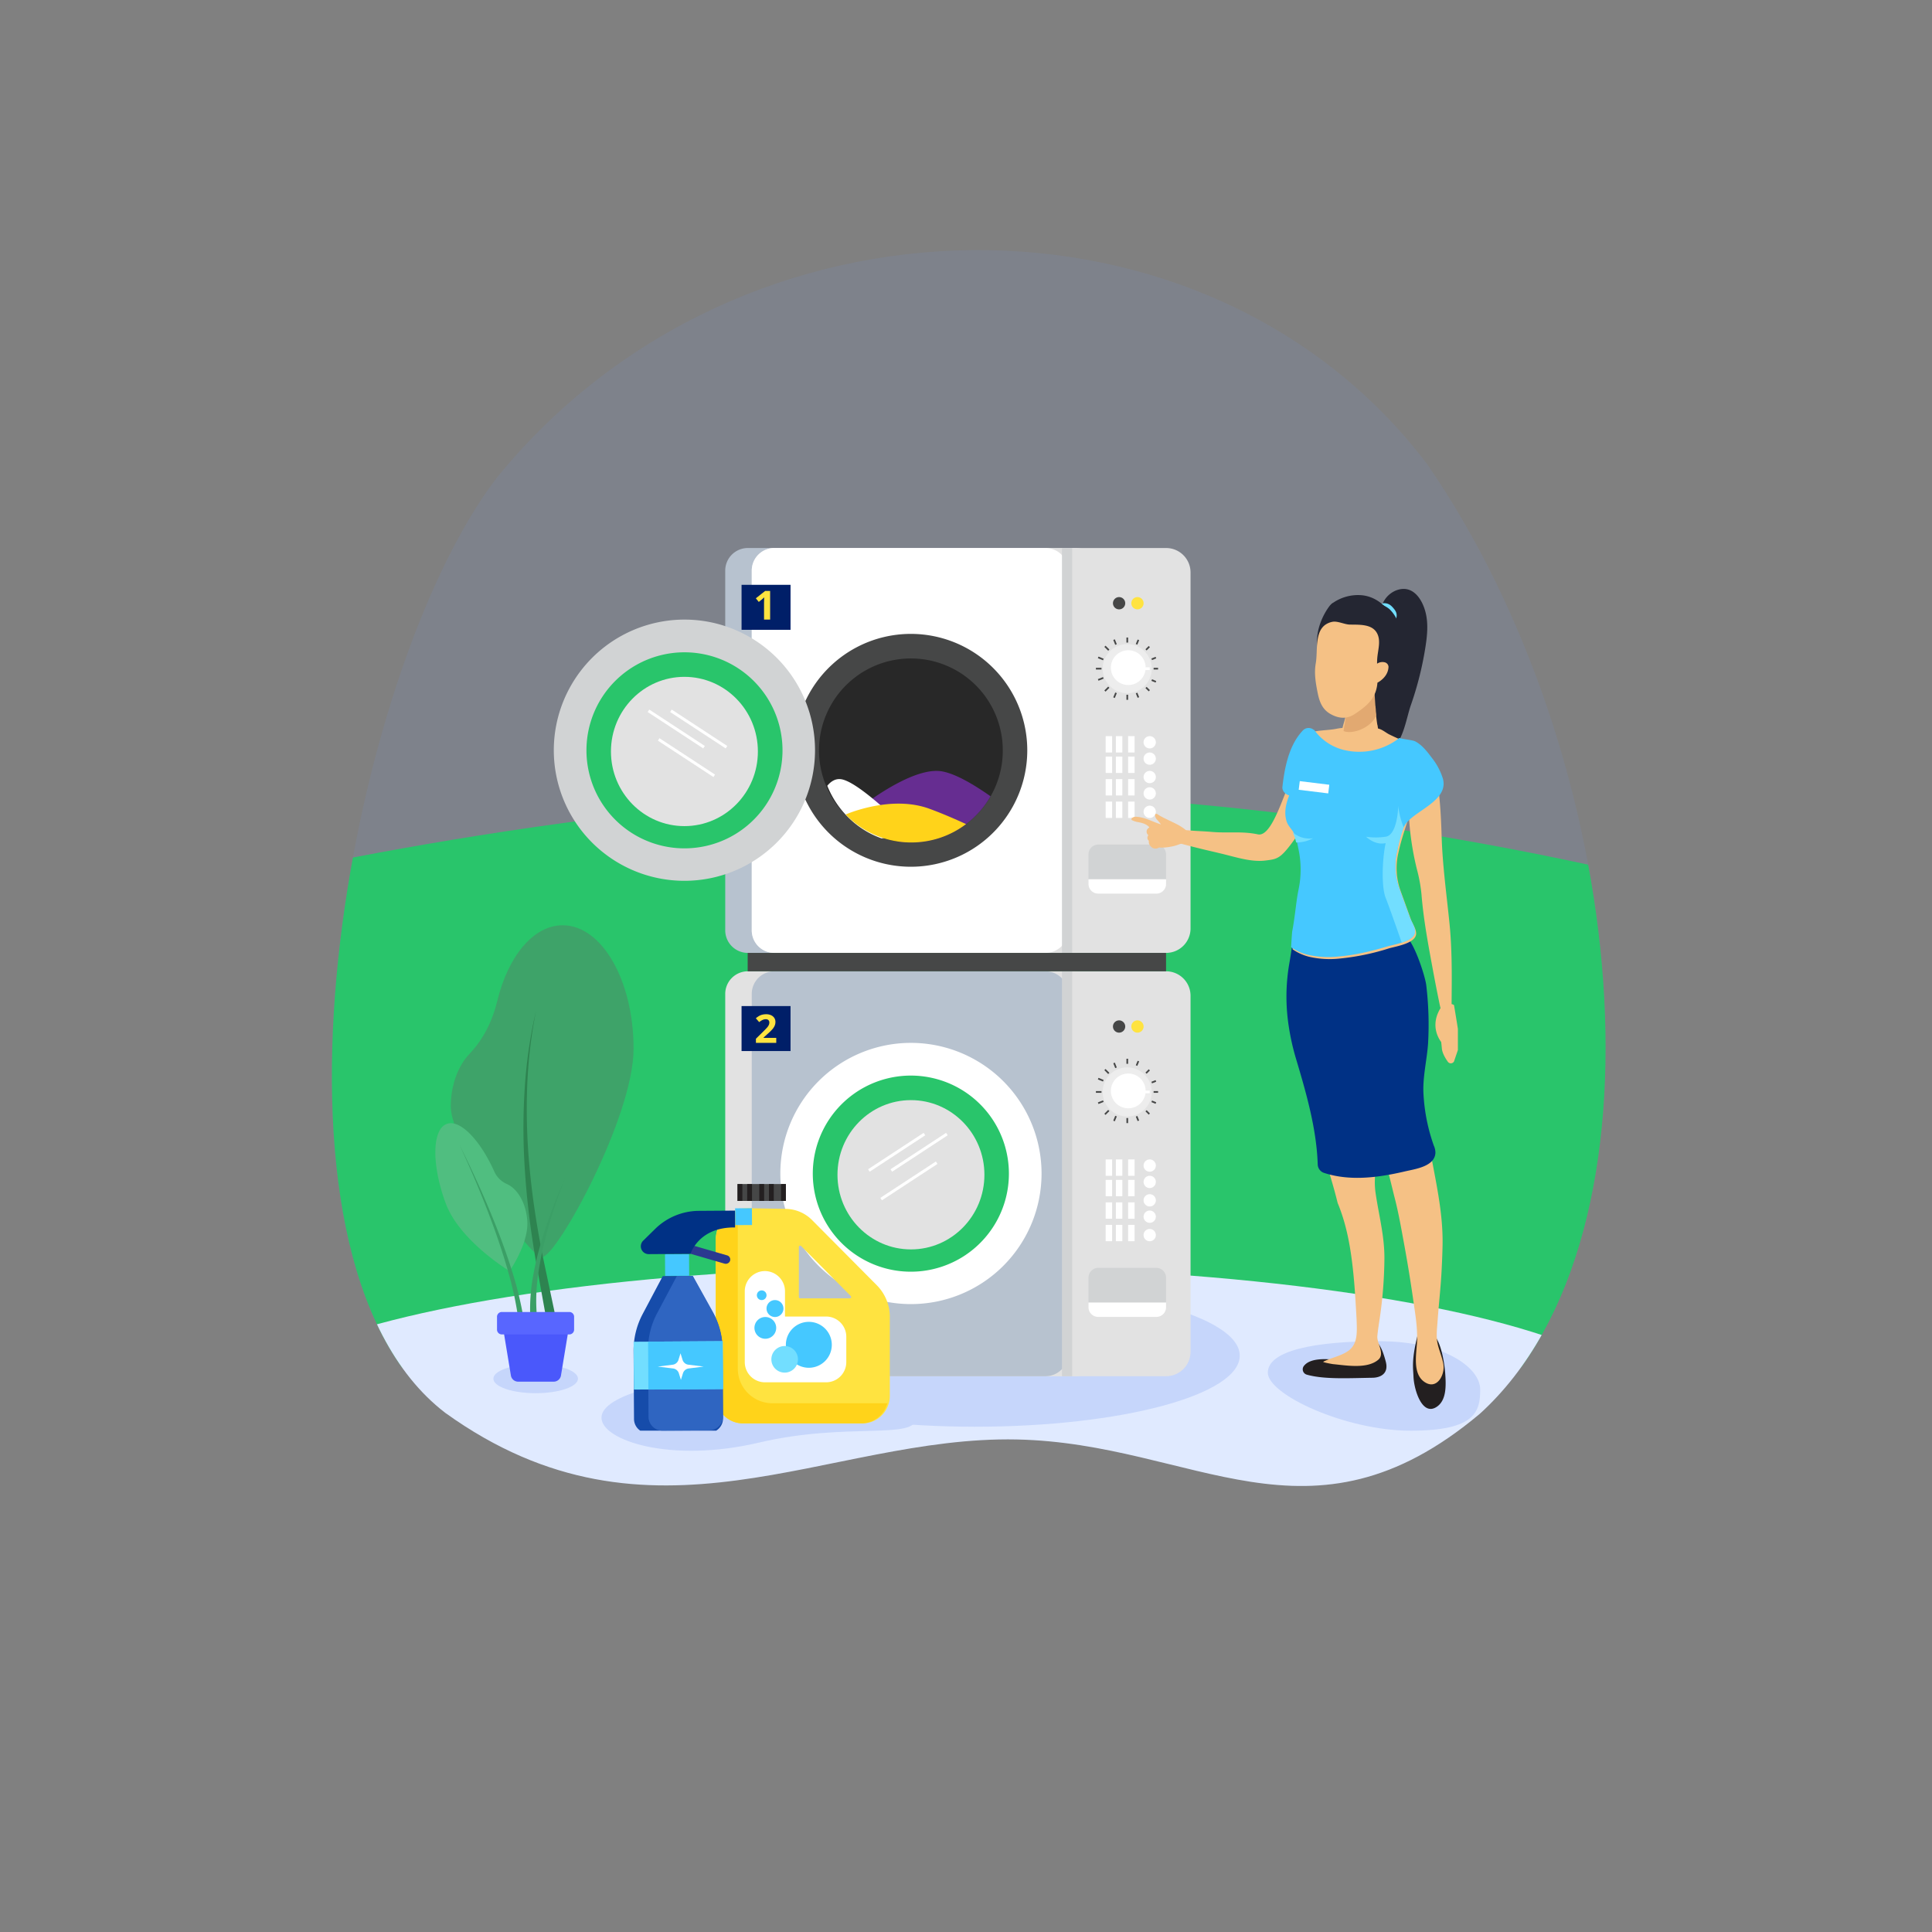 <svg xmlns="http://www.w3.org/2000/svg" xmlns:xlink="http://www.w3.org/1999/xlink" width="883.874" height="883.874" viewBox="0 0 883.874 883.874">
  <rect x="0" y="0" width="883.874" height="883.874" fill="#808080" stroke="none"/>
  <defs>
    <clipPath id="clip-path">
      <path id="Mask" d="M287.3,626.781c114.739-18.723,130.781-116.082,193.547-176.3C539.614,394.1,613.464,394.1,622.3,292.415,628.212,170.508,457.9,31.609,298.157,2.26,134.584-20.429-16.862,131.017,1.518,307.789,16.467,419.461,170.343,642.158,287.3,626.781Z" transform="translate(444.567 0.287) rotate(45)" fill="rgba(113,155,255,0.09)"/>
    </clipPath>
    <clipPath id="clip-path-2">
      <path id="Clip_10" data-name="Clip 10" d="M0,393.849H413.612V0H0Z" fill="none"/>
    </clipPath>
    <clipPath id="clip-path-3">
      <path id="Clip_2" data-name="Clip 2" d="M0,0H31.383V28.512H0Z" transform="translate(0.094 0.348)" fill="none"/>
    </clipPath>
    <clipPath id="clip-path-4">
      <path id="Clip_9" data-name="Clip 9" d="M0,0H42.1V67.65H0Z" transform="translate(0 0.086)" fill="none"/>
    </clipPath>
    <clipPath id="clip-path-5">
      <path id="Clip_5" data-name="Clip 5" d="M0,112.844H154.828V0H0Z" fill="none"/>
    </clipPath>
  </defs>
  <g id="Group_23" data-name="Group 23" transform="translate(-0.83 -0.287)">
    <g id="Oval">
      <path id="Mask-2" data-name="Mask" d="M287.3,626.781c114.739-18.723,130.781-116.082,193.547-176.3C539.614,394.1,613.464,394.1,622.3,292.415,628.212,170.508,457.9,31.609,298.157,2.26,134.584-20.429-16.862,131.017,1.518,307.789,16.467,419.461,170.343,642.158,287.3,626.781Z" transform="translate(444.567 0.287) rotate(45)" fill="rgba(113,155,255,0.09)"/>
      <g id="Oval-2" data-name="Oval" clip-path="url(#clip-path)">
        <path id="Rectangle" d="M0,42.634S172.5,0,341.915,0,669.492,42.634,669.492,42.634V262.847H0Z" transform="translate(100.117 363.203)" fill="#29c56b"/>
        <ellipse id="Oval-3" data-name="Oval" cx="324.787" cy="67.503" rx="324.787" ry="67.503" transform="translate(106.757 579.573)" fill="#e0eaff"/>
        <path id="Oval-4" data-name="Oval" d="M65.292,40.944c29.641,0,31.869-8.728,31.869-18.812S80.629,0,50.988,0,0,4.3,0,14.386,35.651,40.944,65.292,40.944Z" transform="translate(580.85 613.878)" fill="#c6d6fb"/>
      </g>
    </g>
    <path id="Oval-5" data-name="Oval" d="M72,30.275c40.43-9.522,72-1.013,72-11.424S111.765,0,72,0,0,8.44,0,18.851,31.57,39.8,72,30.275Z" transform="translate(276 630)" fill="#c6d6fb"/>
    <ellipse id="Oval_Copy_6" data-name="Oval Copy 6" cx="121" cy="32.5" rx="121" ry="32.5" transform="translate(326 588)" fill="#c6d6fb"/>
    <g id="Group_14" data-name="Group 14" transform="translate(200 251)">
      <g id="Group_141" data-name="Group 141" transform="translate(54.19)">
        <path id="Fill_1" data-name="Fill 1" d="M170.86,10.356V174.878a10.334,10.334,0,0,1-10.319,10.352H10.323A10.337,10.337,0,0,1,0,174.878V10.356A10.34,10.34,0,0,1,10.323,0H160.541A10.337,10.337,0,0,1,170.86,10.356" transform="translate(78.428 193.65)" fill="#e2e2e2"/>
        <path id="Fill_3" data-name="Fill 3" d="M157.789,10.356V174.878a10.322,10.322,0,0,1-10.3,10.352H10.3A10.322,10.322,0,0,1,0,174.878V10.356A10.325,10.325,0,0,1,10.3,0h137.2a10.325,10.325,0,0,1,10.3,10.356" transform="translate(90.565 193.65)" fill="#e2e2e2"/>
        <path id="Fill_5" data-name="Fill 5" d="M144.717,10.356V174.878a10.314,10.314,0,0,1-10.282,10.352H10.278A10.314,10.314,0,0,1,0,174.878V10.356A10.317,10.317,0,0,1,10.278,0H134.436a10.318,10.318,0,0,1,10.282,10.356" transform="translate(90.565 193.65)" fill="#b7c2cf"/>
        <path id="Fill_7" data-name="Fill 7" d="M42.986,185.231H0V0H42.986A11.176,11.176,0,0,1,54.152,11.192V174.039a11.178,11.178,0,0,1-11.166,11.192" transform="translate(237.15 193.65)" fill="#e2e2e2"/>
        <path id="Clip_10-2" data-name="Clip 10" d="M0,393.849H413.612V0H0Z" fill="none"/>
        <g id="Group_141-2" data-name="Group 141" clip-path="url(#clip-path-2)">
          <path id="Fill_9" data-name="Fill 9" d="M0,185.231H4.668V0H0Z" transform="translate(232.482 193.65)" fill="#d1d3d4"/>
          <path id="Fill_11" data-name="Fill 11" d="M35.479,15.9H0V4.541A4.531,4.531,0,0,1,4.52,0H30.959a4.531,4.531,0,0,1,4.52,4.541Z" transform="translate(244.619 329.299)" fill="#d1d3d4"/>
          <path id="Fill_12" data-name="Fill 12" d="M35.479,0H0V2.252a4.414,4.414,0,0,0,4.52,4.3H30.959a4.414,4.414,0,0,0,4.52-4.3Z" transform="translate(244.619 345.203)" fill="#fff"/>
          <path id="Fill_13" data-name="Fill 13" d="M2.8,5.613A2.807,2.807,0,1,1,5.6,2.807,2.806,2.806,0,0,1,2.8,5.613" transform="translate(264.226 216.102)" fill="#ffe340"/>
          <path id="Fill_14" data-name="Fill 14" d="M2.8,5.613A2.807,2.807,0,1,1,5.6,2.807,2.806,2.806,0,0,1,2.8,5.613" transform="translate(255.823 216.102)" fill="#464747"/>
          <path id="Fill_15" data-name="Fill 15" d="M11.2,22.452a11.226,11.226,0,1,1,11.2-11.228A11.216,11.216,0,0,1,11.2,22.452" transform="translate(251.155 237.619)" fill="#ededed"/>
          <path id="Fill_16" data-name="Fill 16" d="M7.936,15.9A7.952,7.952,0,1,1,15.872,7.95,7.943,7.943,0,0,1,7.936,15.9" transform="translate(254.89 240.426)" fill="#fff"/>
          <path id="Fill_17" data-name="Fill 17" d="M0,2.487H14V1.255H0Z" transform="translate(258.624 246.974)" fill="#fff"/>
          <path id="Fill_18" data-name="Fill 18" d="M.59,2.258H3.145V1.484H.59Z" transform="translate(247.42 246.974)" fill="#464747"/>
          <path id="Fill_19" data-name="Fill 19" d="M.844,2.258H2.891V1.484H.844Z" transform="translate(273.563 246.974)" fill="#464747"/>
          <path id="Fill_20" data-name="Fill 20" d="M1.481,3.027h.773V.715H1.481Z" transform="translate(260.491 232.942)" fill="#464747"/>
          <path id="Fill_21" data-name="Fill 21" d="M1.481,3.025h.773V.717H1.481Z" transform="translate(260.491 260.071)" fill="#464747"/>
          <path id="Fill_22" data-name="Fill 22" d="M.715,1.263,1.26.717,3.019,2.475l-.545.55Z" transform="translate(251.155 237.619)" fill="#464747"/>
          <path id="Fill_23" data-name="Fill 23" d="M.844,1.392,1.389.846l1.5,1.5L2.345,2.9Z" transform="translate(269.828 256.329)" fill="#464747"/>
          <path id="Fill_24" data-name="Fill 24" d="M.844,2.35l1.5-1.5.545.546-1.5,1.5Z" transform="translate(269.828 237.619)" fill="#464747"/>
          <path id="Fill_25" data-name="Fill 25" d="M.715,2.479,2.474.717l.545.55L1.26,3.025Z" transform="translate(251.155 256.329)" fill="#464747"/>
          <path id="Fill_26" data-name="Fill 26" d="M1.063.9,1.78.612l.893,2.23-.717.288Z" transform="translate(254.89 234.813)" fill="#464747"/>
          <path id="Fill_27" data-name="Fill 27" d="M1.1.986,1.815.7l.822,2.058-.717.288Z" transform="translate(265.16 259.136)" fill="#464747"/>
          <path id="Fill_28" data-name="Fill 28" d="M.766,1.9l1.92-.767.284.718-1.916.767Z" transform="translate(272.629 242.297)" fill="#464747"/>
          <path id="Fill_29" data-name="Fill 29" d="M.547,1.985,2.9,1.042l.288.718L.835,2.7Z" transform="translate(248.354 251.652)" fill="#464747"/>
          <path id="Fill_30" data-name="Fill 30" d="M1.089,2.745,1.933.7l.713.292L1.8,3.04Z" transform="translate(265.16 233.877)" fill="#464747"/>
          <path id="Fill_31" data-name="Fill 31" d="M1.051,2.836,1.966.61l.717.3L1.765,3.132Z" transform="translate(254.89 259.136)" fill="#464747"/>
          <path id="Fill_32" data-name="Fill 32" d="M.766,1.834l.3-.715,1.908.79-.3.715Z" transform="translate(272.629 251.652)" fill="#464747"/>
          <path id="Fill_33" data-name="Fill 33" d="M.547,1.744l.3-.715,2.345.965-.3.718Z" transform="translate(248.354 241.361)" fill="#464747"/>
          <path id="Fill_34" data-name="Fill 34" d="M2.8,5.613a2.807,2.807,0,1,1,2.8-2.8,2.8,2.8,0,0,1-2.8,2.8" transform="translate(269.828 279.717)" fill="#fff"/>
          <path id="Fill_35" data-name="Fill 35" d="M2.8,5.613A2.807,2.807,0,1,1,5.6,2.807,2.807,2.807,0,0,1,2.8,5.613" transform="translate(269.828 287.201)" fill="#fff"/>
          <path id="Fill_36" data-name="Fill 36" d="M2.8,5.613a2.807,2.807,0,1,1,2.8-2.8,2.8,2.8,0,0,1-2.8,2.8" transform="translate(269.828 295.621)" fill="#fff"/>
          <path id="Fill_37" data-name="Fill 37" d="M2.8,5.613a2.807,2.807,0,1,1,2.8-2.8,2.8,2.8,0,0,1-2.8,2.8" transform="translate(269.828 303.105)" fill="#fff"/>
          <path id="Fill_38" data-name="Fill 38" d="M2.8,5.613A2.807,2.807,0,1,1,5.6,2.807,2.807,2.807,0,0,1,2.8,5.613" transform="translate(269.828 311.524)" fill="#fff"/>
          <path id="Fill_39" data-name="Fill 39" d="M.387,7.484H3.348V0H.387Z" transform="translate(262.359 279.717)" fill="#fff"/>
          <path id="Fill_40" data-name="Fill 40" d="M.387,7.484H3.348V0H.387Z" transform="translate(262.359 289.072)" fill="#fff"/>
          <path id="Fill_41" data-name="Fill 41" d="M.387,7.484H3.348V0H.387Z" transform="translate(262.359 299.363)" fill="#fff"/>
          <path id="Fill_42" data-name="Fill 42" d="M.387,7.484H3.348V0H.387Z" transform="translate(262.359 309.653)" fill="#fff"/>
          <path id="Fill_43" data-name="Fill 43" d="M.387,7.484H3.348V0H.387Z" transform="translate(256.757 279.717)" fill="#fff"/>
          <path id="Fill_44" data-name="Fill 44" d="M.387,7.484H3.348V0H.387Z" transform="translate(256.757 289.072)" fill="#fff"/>
          <path id="Fill_45" data-name="Fill 45" d="M.387,7.484H3.348V0H.387Z" transform="translate(256.757 299.363)" fill="#fff"/>
          <path id="Fill_46" data-name="Fill 46" d="M.387,7.484H3.348V0H.387Z" transform="translate(256.757 309.653)" fill="#fff"/>
          <path id="Fill_47" data-name="Fill 47" d="M.387,7.484H3.348V0H.387Z" transform="translate(252.089 279.717)" fill="#fff"/>
          <path id="Fill_48" data-name="Fill 48" d="M.387,7.484H3.348V0H.387Z" transform="translate(252.089 289.072)" fill="#fff"/>
          <path id="Fill_49" data-name="Fill 49" d="M.387,7.484H3.348V0H.387Z" transform="translate(252.089 299.363)" fill="#fff"/>
          <path id="Fill_50" data-name="Fill 50" d="M.387,7.484H3.348V0H.387Z" transform="translate(252.089 309.653)" fill="#fff"/>
          <path id="Fill_51" data-name="Fill 51" d="M119.509,59.873A59.754,59.754,0,1,1,59.754,0a59.81,59.81,0,0,1,59.754,59.873" transform="translate(103.636 226.393)" fill="#fff"/>
          <path id="Fill_52" data-name="Fill 52" d="M89.631,44.9A44.859,44.859,0,1,1,87.35,30.735,44.859,44.859,0,0,1,89.631,44.9" transform="translate(118.575 241.361)" fill="#29c56b"/>
          <path id="Fill_54" data-name="Fill 54" d="M67.224,34.146c0,18.857-15.05,34.146-33.612,34.146S0,53,0,34.146,15.046,0,33.612,0,67.224,15.289,67.224,34.146" transform="translate(129.779 252.587)" fill="#e2e2e2"/>
          <path id="Fill_55" data-name="Fill 55" d="M.726,17.775,0,16.652,25.42,0l.723,1.123Z" transform="translate(143.784 267.555)" fill="#fff"/>
          <path id="Fill_56" data-name="Fill 56" d="M.723,17.775,0,16.652,25.42,0l.723,1.123Z" transform="translate(154.054 267.555)" fill="#fff"/>
          <path id="Fill_57" data-name="Fill 57" d="M.726,17.775,0,16.652,25.42,0l.723,1.123Z" transform="translate(149.386 280.652)" fill="#fff"/>
          <path id="Fill_59" data-name="Fill 59" d="M0,20.581H22.408V0H0Z" transform="translate(85.897 209.554)" fill="#001f68"/>
          <path id="Fill_60" data-name="Fill 60" d="M9.337,13.1H.038V11.2L3.376,7.921c.99-.983,1.633-1.662,1.939-2.043a4.441,4.441,0,0,0,.654-1.057,2.581,2.581,0,0,0,.2-1.005,1.448,1.448,0,0,0-.442-1.159,1.731,1.731,0,0,0-1.176-.378,3.465,3.465,0,0,0-1.5.345,7.55,7.55,0,0,0-1.516.98L0,1.845A9.838,9.838,0,0,1,1.629.7,6.1,6.1,0,0,1,3.039.18,7.437,7.437,0,0,1,4.751,0a5.2,5.2,0,0,1,2.2.44A3.507,3.507,0,0,1,8.437,1.677,3.234,3.234,0,0,1,8.962,3.5a4.332,4.332,0,0,1-.321,1.673,6.447,6.447,0,0,1-1,1.6A24.268,24.268,0,0,1,5.25,9.113L3.538,10.676V10.8h5.8Z" transform="translate(92.432 213.296)" fill="#ffe340"/>
          <path id="Fill_61" data-name="Fill 61" d="M170.86,10.356V174.878a10.334,10.334,0,0,1-10.319,10.352H10.323A10.337,10.337,0,0,1,0,174.878V10.356A10.34,10.34,0,0,1,10.323,0H160.541A10.337,10.337,0,0,1,170.86,10.356" transform="translate(78.428)" fill="#b7c2cf"/>
          <path id="Fill_62" data-name="Fill 62" d="M157.789,10.356V174.878a10.322,10.322,0,0,1-10.3,10.352H10.3A10.322,10.322,0,0,1,0,174.878V10.356A10.325,10.325,0,0,1,10.3,0h137.2a10.325,10.325,0,0,1,10.3,10.356" transform="translate(90.565)" fill="#e2e2e2"/>
          <path id="Fill_63" data-name="Fill 63" d="M144.717,10.356V174.878a10.314,10.314,0,0,1-10.282,10.352H10.278A10.314,10.314,0,0,1,0,174.878V10.356A10.317,10.317,0,0,1,10.278,0H134.436a10.318,10.318,0,0,1,10.282,10.356" transform="translate(90.565)" fill="#fff"/>
          <path id="Fill_64" data-name="Fill 64" d="M42.986,185.231H0V0H42.986A11.176,11.176,0,0,1,54.152,11.192V174.039a11.178,11.178,0,0,1-11.166,11.192" transform="translate(237.15)" fill="#e2e2e2"/>
          <path id="Fill_65" data-name="Fill 65" d="M0,185.231H4.668V0H0Z" transform="translate(232.482)" fill="#d1d3d4"/>
          <path id="Fill_66" data-name="Fill 66" d="M35.479,15.9H0V4.541A4.531,4.531,0,0,1,4.52,0H30.959a4.531,4.531,0,0,1,4.52,4.541Z" transform="translate(244.619 135.649)" fill="#d1d3d4"/>
          <path id="Fill_67" data-name="Fill 67" d="M35.479,0H0V2.252a4.414,4.414,0,0,0,4.52,4.3H30.959a4.414,4.414,0,0,0,4.52-4.3Z" transform="translate(244.619 151.552)" fill="#fff"/>
          <path id="Fill_68" data-name="Fill 68" d="M2.8,5.613A2.807,2.807,0,1,1,5.6,2.807,2.806,2.806,0,0,1,2.8,5.613" transform="translate(264.226 22.452)" fill="#ffe340"/>
          <path id="Fill_69" data-name="Fill 69" d="M2.8,5.613A2.807,2.807,0,1,1,5.6,2.807,2.806,2.806,0,0,1,2.8,5.613" transform="translate(255.823 22.452)" fill="#464747"/>
          <path id="Fill_70" data-name="Fill 70" d="M11.2,22.452a11.226,11.226,0,1,1,11.2-11.228A11.216,11.216,0,0,1,11.2,22.452" transform="translate(251.155 43.969)" fill="#ededed"/>
          <path id="Fill_71" data-name="Fill 71" d="M7.936,15.9A7.952,7.952,0,1,1,15.872,7.95,7.945,7.945,0,0,1,7.936,15.9" transform="translate(254.89 46.775)" fill="#fff"/>
          <path id="Fill_72" data-name="Fill 72" d="M0,2.487H14V1.255H0Z" transform="translate(258.624 53.324)" fill="#fff"/>
          <path id="Fill_73" data-name="Fill 73" d="M.59,2.258H3.145V1.484H.59Z" transform="translate(247.42 53.324)" fill="#464747"/>
          <path id="Fill_74" data-name="Fill 74" d="M.844,2.258H2.891V1.484H.844Z" transform="translate(273.563 53.324)" fill="#464747"/>
          <path id="Fill_75" data-name="Fill 75" d="M1.481,3.025h.773V.717H1.481Z" transform="translate(260.491 40.227)" fill="#464747"/>
          <path id="Fill_76" data-name="Fill 76" d="M1.481,3.027h.773V.715H1.481Z" transform="translate(260.491 66.421)" fill="#464747"/>
          <path id="Fill_77" data-name="Fill 77" d="M.715,1.263,1.26.717,3.019,2.475l-.545.55Z" transform="translate(251.155 43.969)" fill="#464747"/>
          <path id="Fill_78" data-name="Fill 78" d="M.844,1.392,1.389.846l1.5,1.5L2.345,2.9Z" transform="translate(269.828 62.679)" fill="#464747"/>
          <path id="Fill_79" data-name="Fill 79" d="M.844,2.35l1.5-1.5.545.546-1.5,1.5Z" transform="translate(269.828 43.969)" fill="#464747"/>
          <path id="Fill_80" data-name="Fill 80" d="M.715,2.479,2.474.717l.545.55L1.26,3.025Z" transform="translate(251.155 62.679)" fill="#464747"/>
          <path id="Fill_81" data-name="Fill 81" d="M1.063.9,1.78.61l.893,2.234-.717.288Z" transform="translate(254.89 41.162)" fill="#464747"/>
          <path id="Fill_82" data-name="Fill 82" d="M1.1.988,1.815.7l.822,2.058-.717.284Z" transform="translate(265.16 65.486)" fill="#464747"/>
          <path id="Fill_83" data-name="Fill 83" d="M.766,1.9l1.92-.767.284.715-1.916.771Z" transform="translate(272.629 48.646)" fill="#464747"/>
          <path id="Fill_84" data-name="Fill 84" d="M.547,1.981,2.9,1.042l.288.718L.835,2.7Z" transform="translate(248.354 58.002)" fill="#464747"/>
          <path id="Fill_85" data-name="Fill 85" d="M1.089,2.749,1.933.7l.713.3L1.8,3.04Z" transform="translate(265.16 41.162)" fill="#464747"/>
          <path id="Fill_86" data-name="Fill 86" d="M1.051,2.838,1.966.612,2.683.9,1.765,3.13Z" transform="translate(254.89 65.486)" fill="#464747"/>
          <path id="Fill_87" data-name="Fill 87" d="M.766,1.834l.3-.715,1.908.79-.3.715Z" transform="translate(272.629 58.937)" fill="#464747"/>
          <path id="Fill_88" data-name="Fill 88" d="M.547,1.744l.3-.715,2.345.965-.3.718Z" transform="translate(248.354 48.646)" fill="#464747"/>
          <path id="Fill_89" data-name="Fill 89" d="M2.8,5.613a2.807,2.807,0,1,1,2.8-2.8,2.8,2.8,0,0,1-2.8,2.8" transform="translate(269.828 86.067)" fill="#fff"/>
          <path id="Fill_90" data-name="Fill 90" d="M2.8,5.613a2.807,2.807,0,1,1,2.8-2.8,2.8,2.8,0,0,1-2.8,2.8" transform="translate(269.828 93.551)" fill="#fff"/>
          <path id="Fill_91" data-name="Fill 91" d="M2.8,5.613a2.807,2.807,0,1,1,2.8-2.8,2.8,2.8,0,0,1-2.8,2.8" transform="translate(269.828 101.97)" fill="#fff"/>
          <path id="Fill_92" data-name="Fill 92" d="M2.8,5.613a2.807,2.807,0,1,1,2.8-2.8,2.8,2.8,0,0,1-2.8,2.8" transform="translate(269.828 109.454)" fill="#fff"/>
          <path id="Fill_93" data-name="Fill 93" d="M2.8,5.613a2.807,2.807,0,1,1,2.8-2.8,2.8,2.8,0,0,1-2.8,2.8" transform="translate(269.828 117.874)" fill="#fff"/>
          <path id="Fill_94" data-name="Fill 94" d="M.387,7.484H3.348V0H.387Z" transform="translate(262.359 86.067)" fill="#fff"/>
          <path id="Fill_95" data-name="Fill 95" d="M.387,7.484H3.348V0H.387Z" transform="translate(262.359 95.422)" fill="#fff"/>
          <path id="Fill_96" data-name="Fill 96" d="M.387,7.484H3.348V0H.387Z" transform="translate(262.359 105.712)" fill="#fff"/>
          <path id="Fill_97" data-name="Fill 97" d="M.387,7.484H3.348V0H.387Z" transform="translate(262.359 116.003)" fill="#fff"/>
          <path id="Fill_98" data-name="Fill 98" d="M.387,7.484H3.348V0H.387Z" transform="translate(256.757 86.067)" fill="#fff"/>
          <path id="Fill_99" data-name="Fill 99" d="M.387,7.484H3.348V0H.387Z" transform="translate(256.757 95.422)" fill="#fff"/>
          <path id="Fill_100" data-name="Fill 100" d="M.387,7.484H3.348V0H.387Z" transform="translate(256.757 105.712)" fill="#fff"/>
          <path id="Fill_101" data-name="Fill 101" d="M.387,7.484H3.348V0H.387Z" transform="translate(256.757 116.003)" fill="#fff"/>
          <path id="Fill_102" data-name="Fill 102" d="M.387,7.484H3.348V0H.387Z" transform="translate(252.089 86.067)" fill="#fff"/>
          <path id="Fill_103" data-name="Fill 103" d="M.387,7.484H3.348V0H.387Z" transform="translate(252.089 95.422)" fill="#fff"/>
          <path id="Fill_104" data-name="Fill 104" d="M.387,7.484H3.348V0H.387Z" transform="translate(252.089 105.712)" fill="#fff"/>
          <path id="Fill_105" data-name="Fill 105" d="M.387,7.484H3.348V0H.387Z" transform="translate(252.089 116.003)" fill="#fff"/>
          <path id="Fill_106" data-name="Fill 106" d="M106.437,53.324A53.263,53.263,0,1,1,103.731,36.5a53.27,53.27,0,0,1,2.706,16.823" transform="translate(110.172 39.291)" fill="#464747"/>
          <path id="Fill_107" data-name="Fill 107" d="M0,59.874A59.754,59.754,0,1,0,59.754,0,59.811,59.811,0,0,0,0,59.874" transform="translate(0 32.743)" fill="#d1d3d4"/>
          <path id="Fill_108" data-name="Fill 108" d="M0,44.9A44.846,44.846,0,1,0,2.278,30.735,44.859,44.859,0,0,0,0,44.9" transform="translate(14.939 47.711)" fill="#29c56b"/>
          <path id="Fill_109" data-name="Fill 109" d="M0,34.148C0,53.006,15.046,68.292,33.612,68.292S67.224,53.006,67.224,34.148,52.174,0,33.612,0,0,15.29,0,34.148" transform="translate(26.143 58.937)" fill="#e2e2e2"/>
          <path id="Fill_110" data-name="Fill 110" d="M25.416,17.775l.726-1.123L.723,0,0,1.123Z" transform="translate(53.219 73.905)" fill="#fff"/>
          <path id="Fill_111" data-name="Fill 111" d="M25.416,17.775l.726-1.123L.723,0,0,1.123Z" transform="translate(42.948 73.905)" fill="#fff"/>
          <path id="Fill_112" data-name="Fill 112" d="M25.416,17.775l.726-1.123L.723,0,0,1.123Z" transform="translate(47.617 87.002)" fill="#fff"/>
          <path id="Fill_113" data-name="Fill 113" d="M84.03,42.1A42.028,42.028,0,0,1,42.017,84.2a42.569,42.569,0,0,1-5.73-.385A42.133,42.133,0,0,1,4.065,60.192c-.313-.664-.611-1.333-.894-2.012A42.039,42.039,0,1,1,84.03,42.1" transform="translate(121.376 50.517)" fill="#282828"/>
          <path id="Fill_114" data-name="Fill 114" d="M60.688,11.61A41.81,41.81,0,0,1,49.27,24.51a41.829,41.829,0,0,1-25,8.233,42.8,42.8,0,0,1-5.7-.379L15.365,29.81.578,18.054,0,17.594s2.579-2.1,6.552-4.84C14.805,7.035,29.058-1.488,38.56.223,44.853,1.356,53.287,6.391,60.688,11.61" transform="translate(139.116 101.97)" fill="#662d91"/>
          <path id="Fill_115" data-name="Fill 115" d="M38.28,25.042l-8.826,1.369-4.615.719a41.25,41.25,0,0,1-16.2-10.575A42.832,42.832,0,0,1,.881,5.106C.573,4.433.279,3.756,0,3.064,1.707.976,3.855-.363,6.5.087c3.367.571,8.8,4.346,14.222,8.8,1.3,1.059,2.585,2.156,3.851,3.256,7.324,6.384,13.7,12.9,13.7,12.9" transform="translate(125.111 105.712)" fill="#fff"/>
          <path id="Fill_116" data-name="Fill 116" d="M55.086,9.365a41.46,41.46,0,0,1-25.077,8.409,42.174,42.174,0,0,1-5.717-.387A41.387,41.387,0,0,1,16.4,15.493,41.794,41.794,0,0,1,0,4.982a56.563,56.563,0,0,1,6.245-2.21A70.8,70.8,0,0,1,16.133.6C22.835-.364,30.764-.4,38.2,2.3,43.681,4.294,49.57,6.82,55.086,9.365" transform="translate(133.514 116.939)" fill="#ffd31a"/>
          <path id="Fill_117" data-name="Fill 117" d="M0,20.581H22.408V0H0Z" transform="translate(85.897 16.839)" fill="#001f68"/>
          <path id="Fill_118" data-name="Fill 118" d="M6.536,13.1H3.749V5.519l.026-1.247L3.82,2.914c-.461.458-.783.759-.963.9L1.341,5.024,0,3.361,4.247,0H6.536Z" transform="translate(92.432 19.646)" fill="#ffe340"/>
          <path id="Fill_119" data-name="Fill 119" d="M0,8.42H191.4V0H0Z" transform="translate(88.698 185.231)" fill="#464747"/>
          <path id="Fill_120" data-name="Fill 120" d="M.457,28.028c1-1.317,1.149-1.037,2.983-1.4,4.11-.8,8.692,1.556,12.951,2.187,3.5.515,9.276.627,12.742.948,7.435.687,13.955-.422,21.278,1.138,5.724,1.22,10.451-14.146,13.854-21.957C69.074,6.06,77.253,4.306,81.206,0a.407.407,0,0,0,.022.041c-.1.131-.2.257-.312.388a35.137,35.137,0,0,1-2.4,9.717,2.5,2.5,0,0,1-.175,1.84c-3.411,7.172-5.847,13.7-10.291,19.99-7.219,10.217-8.495,10.187-14.211,10.9-6.505.806-13.523-1.59-20.2-3.176-1.391-.332-2.76-.664-4.1-.97Q21.1,36.784,12.757,34.48c-3.1-.862-15.245-2.567-12.3-6.452" transform="translate(271.695 100.099)" fill="#f5c185"/>
          <path id="Fill_121" data-name="Fill 121" d="M26.007,8.9c-.569-1.335-2.218-2.409-3.766-3.368-2.24-1.381-7.866-3.7-10-5.168-1.634-1.124-1.811.618-.673,2.1A28.214,28.214,0,0,1,13.58,4.832C9.762,3.708,6.236,1.46,2,1.33a2.256,2.256,0,0,0-1.508.464l-.3-.058A2.186,2.186,0,0,1,0,2.711,8.278,8.278,0,0,0,2.879,3.747c1.974.361,4,.825,5.385,2.451.048.058.089.115.133.173a1.637,1.637,0,0,0-1.238.913,2.077,2.077,0,0,0,.591,2.467c0,.023.007.046.011.073a1.75,1.75,0,0,0,.259,2.509,2.907,2.907,0,0,0,.869,2.57,2.777,2.777,0,0,0,3.715.506,21.023,21.023,0,0,0,5.463-.4c2.325-.334,4.236-1.308,6.354-1.907,1.5-.43,1.046-1.623-.092-2.329.155-.035.31-.061.462-.1,1.161-.265,1.6-.886,1.216-1.78" transform="translate(264.226 121.616)" fill="#f5c185"/>
          <path id="Fill_122" data-name="Fill 122" d="M8.5.521S11.2,16.535,11.2,17.954a8.571,8.571,0,0,1-.98,3.243L8.5,26.265a1.669,1.669,0,0,1-2.808.182C4.516,24.8,3.108,22.414,2.932,20.275c-.31-3.74-1.06-8-1.06-8l1.06,5.471s-6.6-7.254,0-16.8C7.309-.9,8.5.521,8.5.521" transform="translate(403.342 208.618)" fill="#f5c185"/>
          <path id="Fill_123" data-name="Fill 123" d="M1.954,1.487C2.26.21,1.842,4.924,2.761,4.831a15.951,15.951,0,0,1,5.35.232C8.5,3.445,7.729-1,9.083.206c3.708,3.314,5.3,13.131,5.671,18.332.392,5.484.544,11.925-3.647,14.951C4.28,38.412.471,25.953.226,19.834.064,15.766-.7,12.489,1.954,1.487" transform="translate(393.071 359.235)" fill="#231f20"/>
          <path id="Fill_124" data-name="Fill 124" d="M28.824,99.233c-.557-3.216-1.94-6.211-2.635-9.4-.728-3.347-.238-6.85,0-10.234.524-7.553,1.408-15.069,1.81-22.634.212-4.02.386-8.043.468-12.074.3-15.3-3.311-29.911-5.942-44.894C18.73.591,14.906,1.043,11.086,1.324A65.721,65.721,0,0,1,0,1.357C1.52,1.5,5.753,20.132,6.325,22.286c1.9,7.164,3.177,14.553,4.523,21.852Q13.2,56.933,15.04,69.82c.925,6.5,2.089,12.99,1.721,19.575-.3,5.4-2,14.1,3.23,17.878,5.768,4.173,9.7-3.062,8.834-8.039" transform="translate(378.133 274.104)" fill="#f5c185"/>
          <path id="Fill_125" data-name="Fill 125" d="M9.3,13.875C7.08,8.261,10.992,1.857,16.763.313,23.74-1.551,27.9,5.262,29.256,11.417c1.094,4.971.566,10.146-.221,15.177a150.866,150.866,0,0,1-6.681,26.611c-2,5.736-3.41,16.09-8.525,19.8-2.683,1.942-5.613,2.413-7.963,1.1C3.389,72.707,1.906,69.333.508,65.854c-1.521-3.8.674-10.273,2.645-14.007C6.091,46.282,9.388,43.519,11.8,37.06a71.462,71.462,0,0,0,2.653-8.921c.3-1.3.892-7.7,1.334-8.379-2.818,4.314-3.616,1.355-6.486-5.884" transform="translate(369.73 18.71)" fill="#242632"/>
          <path id="Fill_126" data-name="Fill 126" d="M1.052,1.866A7.543,7.543,0,0,1,2.4.668,4.144,4.144,0,0,1,5,.01a4.464,4.464,0,0,1,2.541,1,7.077,7.077,0,0,1,.869.825c1.073,1.194,1.965,2.294,1.853,4.039A4.856,4.856,0,0,1,8.048,9.549a4.62,4.62,0,0,1-2.51.711l.2.011H5.716A3.273,3.273,0,0,1,4.624,10.2a.023.023,0,0,0-.015,0H4.62a3.159,3.159,0,0,1-.568-.179,3.132,3.132,0,0,1-1.44-.787A4.332,4.332,0,0,1,1.6,7.883a2.3,2.3,0,0,1-.185-.152A4.183,4.183,0,0,1,0,4.924a4.278,4.278,0,0,1,1.05-3.058" transform="translate(375.332 25.259)" fill="#72deff"/>
          <path id="Fill_127" data-name="Fill 127" d="M5.717,2.186C7.356.023,9.757.443,11.256,1.935A7.153,7.153,0,0,1,13.266.7a9.23,9.23,0,0,1,8.9,1.056A3.572,3.572,0,0,1,25.754.624c2.626.548,5.329,1.255,7.417,3.069a15.314,15.314,0,0,1,4.323,7.768C40.282,22.339,35.4,34.908,26.808,41.7c-2.541,2.006-6.021,2.017-6.754-1.829-.077.019-.151.041-.225.056a3.684,3.684,0,0,1-1.447.669c-.092.041-.188.09-.287.128-4.452,1.694-9.6-2.055-11.007-6.352a5.41,5.41,0,0,1-.155-.545,4.409,4.409,0,0,1-.689-.511C2.911,30.329.753,24.8.152,20.382c-.843-6.191,1.922-13.388,5.564-18.2" transform="translate(349.189 24.323)" fill="#242632"/>
          <path id="Fill_128" data-name="Fill 128" d="M18.571,72.61C17.249,59.446,15.384,46.058,14.98,32.95,14.642,21.91,14.088,11.056,11.547.437L11.444,0C7.692.243,3.947.653.217,1.142-.136,9.306.055,17.984.026,20.167c0,.2-.007.4-.011.59C0,21.91,0,23.063.048,24.212a130.637,130.637,0,0,0,3.7,23.954A69.245,69.245,0,0,1,5.757,59.315C6.693,70.979,8.882,82.508,10.985,93.9q1.388,7.511,2.926,14.973c.51,2.474,1.241,6.571,4.046,4.854,1.689-1.045,1.568-3.638,1.586-5.776.029-4.1.077-8.194.059-12.283-.033-7.7-.264-15.414-1.032-23.055" transform="translate(391.204 99.164)" fill="#f5c185"/>
          <path id="Fill_129" data-name="Fill 129" d="M.679,11.016c3.649-4.394,14.111-2.7,18.872-1.939a19.352,19.352,0,0,0,5.5.066c.754-.092,4.6-.528,4.634-1.614a2.394,2.394,0,0,1,2.074-2.363,2.609,2.609,0,0,1,1-2.744l.216-.162c.758-.561-.405-2.555.368-2.223,2.442,1.052,4.133,7.293,4.649,9.3,1.4,5.476-2.564,7.234-6.061,7.286-10.8.159-22.209.835-30.143-1.433A2.527,2.527,0,0,1,.679,11.016" transform="translate(342.654 362.977)" fill="#231f20"/>
          <path id="Fill_130" data-name="Fill 130" d="M24.758,80.286c0-.134,0-.264.015-.391.194-2.094.5-4.181.807-6.253a197.814,197.814,0,0,0,2.43-29.417c0-10.3-2.459-19.2-3.957-29.234A34.589,34.589,0,0,1,23.9,5.107Q23.412,2.552,22.932,0C15.789.58,8.625.77,1.427.815c1.878,6,3.69,12.023,5.188,18.168,4.275,10.3,6.061,21.173,7.183,32.251.519,5.1.859,10.207,1.151,15.322.157,2.73.347,5.457.413,8.195.106,4.43.04,9.117-3.9,11.907C8.1,89.039,3.7,89.76.046,91.6-.52,91.881,4.3,92.692,4.5,92.714c5.495.521,13.817,2,19.133-.934a9.488,9.488,0,0,0,1.52-1.034c3.127-2.619-.369-7.257-.395-10.46" transform="translate(351.99 280.652)" fill="#f5c185"/>
          <path id="Fill_131" data-name="Fill 131" d="M67.422,98.47A83.473,83.473,0,0,1,62.716,75.3c-.547-7.88,1.534-15.768,2.07-23.592A151.25,151.25,0,0,0,63.969,25.2c-.481-4.4-5.945-20.953-9.694-22.625a6.849,6.849,0,0,0-4.536-.47c-.155.045-.311.093-.462.153a11.558,11.558,0,0,0-1.083-.769C44.64-.683,39.975-.187,36.2,1.12a23.8,23.8,0,0,0-6.167,3.072A9.149,9.149,0,0,0,27.6,2.579a6.623,6.623,0,0,0-5-.317,10.247,10.247,0,0,0-1.08-.765C17.962-.683,13.293-.187,9.525,1.12A22.8,22.8,0,0,0,2.837,4.591C2.449,8.2,1.894,11.8,1.262,15.383a88.508,88.508,0,0,0-.189,28.654,108.47,108.47,0,0,0,3.368,14.92C9.03,74.3,13.806,90.907,14.3,107.03a4.209,4.209,0,0,0,2.965,3.931c11.923,3.882,25.018,2.094,36.949-.713,4.6-1.079,13.609-2.2,13.934-8.462a7.943,7.943,0,0,0-.728-3.315" transform="translate(335.184 174.94)" fill="#003185"/>
          <path id="Fill_132" data-name="Fill 132" d="M16.806,17.979a2.476,2.476,0,0,1-2.349,2.7c-2.276,3.342-7.011,3.241-10.366,1.574H4.073c-2.283,0-4.519-1.947-4-4.082.362-1.5.768-2.983,1.2-4.47.2-.7.417-1.716.637-2.874.424-2.258.882-5.046,1.361-7.016a14.476,14.476,0,0,1,.45-1.562c.252-.677.5.135.768.643.168.34.344.546.52.112a.556.556,0,0,1,.037-.082c.834-2,2.616-3.4,4.877-2.77A4.453,4.453,0,0,1,12.84,3.3c.864-.026,1.731.587,2.082,2.06.066.284.132.568.187.86.022.112.044.224.07.333.029.049.055.1.088.15a3.559,3.559,0,0,1,.359,1.749c-.007.363,0,.721,0,1.08,0,.015,0,.037.007.067.011.06.018.123.026.191.055.467.1.931.157,1.394.15,1.346.3,2.687.527,4.022a.441.441,0,0,1,0,.064,3.666,3.666,0,0,1,.223,1.151c.048.221.084.445.139.669a4.045,4.045,0,0,1,.1.886" transform="translate(360.393 65.486)" fill="#f5c185"/>
          <path id="Fill_133" data-name="Fill 133" d="M1.461,88.725c1.162-3.5,2.737-6.84,3.918-10.333a33.419,33.419,0,0,0,1.6-12.066c-.35-7.666-2.719-15-3.973-22.523-.015-.093-.026-.164-.037-.232,0-.041,0-.086-.007-.161-.022-.463-.089-.93-.118-1.393-.059-.818-.092-1.629-.077-2.447.011-.926.092-1.849.17-2.776,0-.026.015-.134.03-.258.041-.265.107-.7.125-.814.612-3.6,1.594-7.139,2.523-10.673C7.632,17.417,9.023,9.942,8.012,2.1,11.83.965,16.224,1.118,19.927.4c2.354-.448,4.32-.8,6.467.53A12.163,12.163,0,0,0,30.138,2.9c2.5.512,3.936-1.143,5.983-2.088A6.118,6.118,0,0,1,38.615.251c1.867-.037,3.943,1.872,5.567,2.679,3.7,1.831,7.518,3.4,11.3,5.058,2.033.893,3.113,2.017,3.313,4.289.262,3.1-1.228,5.966-1.619,8.981-.531,4.113-1.073,8.17-2.007,12.216-1.819,7.9-4.995,15.4-6.684,23.33A30.672,30.672,0,0,0,49.6,75.026q2.23,6.17,4.456,12.343c.741,2.055,2.365,4.266,2.472,6.5.225,4.662-9.337,6.037-12.539,7a109.2,109.2,0,0,1-22.244,4.606,42.254,42.254,0,0,1-13.83-.717A22.623,22.623,0,0,1,0,101.247c.159-3.284.409-6.564.686-9.844.229-.9.48-1.793.775-2.679" transform="translate(337.985 82.325)" fill="#f5c185"/>
          <path id="Fill_134" data-name="Fill 134" d="M0,4.113C.022,8.2,1.293,12.046,5.017,14.329c3.319,2.035,8.188,1.943,11.709.607a13.651,13.651,0,0,0,8.483-9.017,5.872,5.872,0,0,0-1.2-1.145c-.446-.393-.9-.767-1.363-1.126a18.9,18.9,0,0,0-2.9-1.852A16.092,16.092,0,0,0,13.463.047,20.2,20.2,0,0,0,0,4.113" transform="translate(355.725 21.517)" fill="#242632"/>
          <path id="Fill_135" data-name="Fill 135" d="M0,23.865c3.763,1.649,12.574-1.243,14.939-7.25C14.513,14.326,14.054,2.24,13.573.243c-.477-.254-.907,8.709-1.223,8.327a2.38,2.38,0,0,1-.4-.652l-.162.682L10.46,10.987,5.624,13.3,1.546,0c-.235.447-.374,13.473-.36,14.209.007.368,0,.731,0,1.1,0,.015,0,.038-.007.068-.011.061-.018.125-.026.193-.055.474-.1.944-.158,1.414C.841,18.343.687,19.7.463,21.057a.452.452,0,0,0,0,.064,3.752,3.752,0,0,0-.224,1.167c-.048.224-.088.451-.14.678a4.143,4.143,0,0,0-.1.9" transform="translate(361.327 59.873)" fill="#e2a971"/>
          <path id="Fill_136" data-name="Fill 136" d="M4.876,1.316A8.465,8.465,0,0,1,7.927.089c2.349-.489,5.537,1.194,7.878,1.257,4.009.1,9.768-.362,12.258,3.443,2.308,3.529.736,7.872.407,11.916-.07.843-.085,1.686-.078,2.529.048-.03.092-.063.137-.09a4.41,4.41,0,0,1,3.3-.548,2.276,2.276,0,0,1,1.787,2.037c-.1,3.249-2.271,5.734-5,7.267a.64.64,0,0,1-.07.037,16.578,16.578,0,0,1-.814,4.078c-1.624,4.712-5.445,7.484-9.4,10.155-3.643,2.462-7.279,2.272-11.1.187-3.869-2.1-5.212-5.641-6.036-9.8C.3,28.046-.465,23.633.337,19.059,1.325,13.445-.288,4.775,4.876,1.316" transform="translate(348.256 33.678)" fill="#f5c185"/>
          <path id="Fill_137" data-name="Fill 137" d="M52.574,55.954A30.5,30.5,0,0,0,53.7,74.141q2.223,6.164,4.461,12.325c.743,2.047,2.369,4.262,2.48,6.489.122,2.614-2.842,4.2-6.04,5.243-2.491.82-5.119,1.324-6.527,1.742-3.3.981-6.646,1.9-10.028,2.659-.954.209-1.9.414-2.857.6a83.012,83.012,0,0,1-9.407,1.339,42.264,42.264,0,0,1-13.853-.716A22.641,22.641,0,0,1,4,100.317c.115-2.361.281-4.721.466-7.082.732-3.74,1.2-7.526,1.689-11.307.07-.522.137-1.044.2-1.566.015-.1.074-.537.1-.716.129-.914.259-1.831.4-2.741.318-1.973.769-3.919,1.057-5.888a44.834,44.834,0,0,0-.551-15.607c-.222-1.067-.451-2.245-.736-3.416a16.542,16.542,0,0,0-1.449-4.065.251.251,0,0,0-.026-.041,2.166,2.166,0,0,0-.115-.2C4.044,46,2.613,44.8,1.963,42.812c-1.29-3.957-.4-8.01,1.15-11.945C1.4,30.409-.192,28.779.019,26.933.95,18.777,2.676,9.529,7.866,2.891c.44-.567.909-1.111,1.4-1.645a4.08,4.08,0,0,1,1.345-.97A3.659,3.659,0,0,1,14.29.821l.17-.037c.17.231.344.448.514.671a4.2,4.2,0,0,1,.344.425,23.584,23.584,0,0,0,13.761,8.391,29.8,29.8,0,0,0,23.43-4.934,10.666,10.666,0,0,0,.924-.779c1.087.477,6.113.955,7.241,1.525,3.186,1.607,5.637,4.8,7.718,7.6a28.828,28.828,0,0,1,5.1,9.7c2.362,9.379-11.3,13.94-16.33,19.6-2.957,3.326-3.678,8.764-4.583,12.974" transform="translate(333.317 82.325)" fill="#45c8ff"/>
          <path id="Fill_138" data-name="Fill 138" d="M0,0C.041.073.082.141.12.218a.1.1,0,0,0,.026.04,19.272,19.272,0,0,1,1.467,4.4A15.861,15.861,0,0,0,9.337,2.769,11.71,11.71,0,0,1,0,0" transform="translate(337.985 130.036)" fill="#72deff"/>
          <path id="Fill_139" data-name="Fill 139" d="M8.966,17.139c-1.619,7.583-1.957,20.1,0,25,1.475,3.694,5.49,15.139,7.369,20.538,3.213-1.058,6.192-2.64,6.069-5.261-.111-2.232-1.746-4.449-2.492-6.509q-2.245-6.175-4.487-12.35A30.555,30.555,0,0,1,14.3,20.321c.758-3.541,1.816-7,2.916-10.435A36.52,36.52,0,0,1,14.7,0c.067,1.114-.468,13.483-5.731,14.2A29.763,29.763,0,0,1,0,14.2s4.034,4.068,8.966,2.939" transform="translate(371.597 117.874)" fill="#72deff"/>
          <path id="Fill_140" data-name="Fill 140" d="M.495,0,14,1.656,13.51,5.613,0,3.957Z" transform="translate(340.786 106.648)" fill="#fff"/>
        </g>
      </g>
      <g id="Group_17" data-name="Group 17" transform="translate(0 172.586)">
        <ellipse id="Oval-6" data-name="Oval" cx="19.353" cy="6.638" rx="19.353" ry="6.638" transform="translate(26.542 200.797)" fill="#c6d6fb"/>
        <g id="Group_3" data-name="Group 3" transform="translate(30.228 179.941)">
          <path id="Clip_2-2" data-name="Clip 2" d="M0,0H31.383V28.512H0Z" transform="translate(0.094 0.348)" fill="none"/>
          <g id="Group_3-2" data-name="Group 3" clip-path="url(#clip-path-3)">
            <path id="Fill_1-2" data-name="Fill 1" d="M7.507,28.512H23.876a3.374,3.374,0,0,0,3.281-2.886L31.383,0H0L4.226,25.626a3.374,3.374,0,0,0,3.281,2.886" transform="translate(0.094 0.348)" fill="#4a58fb"/>
          </g>
        </g>
        <path id="Fill_4" data-name="Fill 4" d="M8.606,58.78c6.419-6.7,10.515-15.235,12.7-24.258C26.226,14.238,37.756,0,51.2,0,69.111,0,83.632,25.28,83.632,56.468s-35,94.923-41.817,95.324C35.794,152.146,0,99.53,0,82.993,0,73.041,3.39,64.223,8.606,58.78" transform="translate(7.053)" fill="#3ea369"/>
        <path id="Fill_6" data-name="Fill 6" d="M5.768,0C4.552,5.863,3.647,11.782,2.977,17.722c-.688,5.938-1.1,11.9-1.3,17.872A280.232,280.232,0,0,0,2.774,71.364c1.078,11.883,2.8,23.7,5.016,35.417,1.066,5.85,2.387,11.709,3.607,17.565l3.718,17.569-4.332.832L7.6,125.064c-1.041-5.9-2.175-11.762-3.076-17.724C2.655,95.463,1.291,83.516.573,71.526a281.651,281.651,0,0,1,0-35.985c.377-5.985.98-11.957,1.85-17.887S4.373,5.825,5.768,0" transform="translate(40.304 39.205)" fill="#2e8350"/>
        <g id="Group_10" data-name="Group 10" transform="translate(0 90.473)">
          <path id="Clip_9-2" data-name="Clip 9" d="M0,0H42.1V67.65H0Z" transform="translate(0 0.086)" fill="none"/>
          <g id="Group_10-2" data-name="Group 10" clip-path="url(#clip-path-4)">
            <path id="Fill_8" data-name="Fill 8" d="M4.708,36.568C-1.772,19-1.533,2.77,5.243.314,11.264-1.871,20.42,7.563,26.932,22.019a11.256,11.256,0,0,0,5.709,5.766c5.03,2.172,8.959,8.929,9.433,17.144.593,10.262-8.121,22.721-8.121,22.721S11.115,53.93,4.708,36.568" transform="translate(0 0.086)" fill="#50be80"/>
          </g>
        </g>
        <path id="Fill_11-2" data-name="Fill 11" d="M0,0C6.258,12.56,12.081,25.357,17.209,38.466c2.552,6.558,4.929,13.194,7.013,19.941a156.423,156.423,0,0,1,5,20.648l-2.371.36A154.768,154.768,0,0,0,22.5,58.93c-1.878-6.748-4.055-13.422-6.413-20.028C11.35,25.692,5.9,12.737,0,0" transform="translate(11.084 100.526)" fill="#3b9f66"/>
        <path id="Fill_13-2" data-name="Fill 13" d="M16.122,0c-2.042,4.972-3.836,10.037-5.489,15.138C9,20.246,7.5,25.394,6.278,30.6A143.648,143.648,0,0,0,3.42,46.327a80.962,80.962,0,0,0-.38,15.784l-2.99.216A83.6,83.6,0,0,1,1.194,46.021,145.362,145.362,0,0,1,4.828,30.23C6.3,25.04,8.049,19.943,9.924,14.9c1.9-5.037,3.925-10.024,6.2-14.9" transform="translate(43.327 115.605)" fill="#3b9f66"/>
        <path id="Fill_15-2" data-name="Fill 15" d="M2.018,10.255H33.247a2.2,2.2,0,0,0,2.02-2.339V2.339A2.2,2.2,0,0,0,33.247,0H2.018A2.2,2.2,0,0,0,0,2.339V7.916a2.2,2.2,0,0,0,2.018,2.339" transform="translate(28.213 176.926)" fill="#5866ff"/>
      </g>
      <g id="Group_40" data-name="Group 40" transform="translate(90.685 290.961)">
        <g id="Group_39" data-name="Group 39">
          <path id="Fill_2" data-name="Fill 2" d="M67.088,98.462H12.538a12.413,12.413,0,0,1-8.865-3.7A12.587,12.587,0,0,1,0,85.837V14.314A14.3,14.3,0,0,1,10.164.592,13.969,13.969,0,0,1,14.2,0l.267,0,17.6.319A17.3,17.3,0,0,1,44.094,5.463L73.678,35.255a20.533,20.533,0,0,1,5.947,14.461V85.837a12.644,12.644,0,0,1-4.877,9.994A12.361,12.361,0,0,1,67.088,98.462ZM38.634,17.141a.616.616,0,0,0-.621.623V40.622a.622.622,0,0,0,.618.625h22.7a.608.608,0,0,0,.569-.382.616.616,0,0,0-.134-.681l-22.7-22.86A.6.6,0,0,0,38.634,17.141Z" transform="translate(37.601 11.063)" fill="#ffe340"/>
          <path id="Clip_5-2" data-name="Clip 5" d="M0,112.844H154.828V0H0Z" fill="none"/>
          <g id="Group_39-2" data-name="Group 39" clip-path="url(#clip-path-5)">
            <path id="Fill_4-2" data-name="Fill 4" d="M0,7.744H22.118V0H0Z" transform="translate(47.554)" fill="#464747"/>
            <path id="Fill_6-2" data-name="Fill 6" d="M0,7.744H2.212V0H0Z" transform="translate(47.554)" fill="#231f20"/>
            <path id="Fill_7-2" data-name="Fill 7" d="M0,7.744H2.212V0H0Z" transform="translate(51.978)" fill="#231f20"/>
            <path id="Fill_8-2" data-name="Fill 8" d="M0,7.744H2.212V0H0Z" transform="translate(57.508)" fill="#231f20"/>
            <path id="Fill_9-2" data-name="Fill 9" d="M0,7.744H2.212V0H0Z" transform="translate(61.931)" fill="#231f20"/>
            <path id="Fill_10" data-name="Fill 10" d="M0,7.744H2.212V0H0Z" transform="translate(67.461)" fill="#231f20"/>
            <path id="Fill_11-3" data-name="Fill 11" d="M9.2,0h0a9.248,9.248,0,0,1,9.2,9.294V20.8H37.246a9.251,9.251,0,0,1,9.2,9.294V41.6a9.248,9.248,0,0,1-9.2,9.292H9.2A9.248,9.248,0,0,1,0,41.6V9.294A9.248,9.248,0,0,1,9.2,0" transform="translate(50.872 39.827)" fill="#fff"/>
            <path id="Fill_12-2" data-name="Fill 12" d="M78.52,88.134a12.461,12.461,0,0,1-11.988,9.222h-54.1A12.5,12.5,0,0,1,0,84.795V13.649A14.224,14.224,0,0,1,10.081,0V72.24A15.815,15.815,0,0,0,25.815,88.134Z" transform="translate(37.601 12.169)" fill="#ffd31a"/>
            <path id="Fill_13-3" data-name="Fill 13" d="M21.012,10.51A10.506,10.506,0,1,1,10.506,0,10.509,10.509,0,0,1,21.012,10.51" transform="translate(69.673 63.06)" fill="#45c8ff"/>
            <path id="Fill_14-2" data-name="Fill 14" d="M12.165,6.085A6.083,6.083,0,1,1,6.082,0a6.084,6.084,0,0,1,6.084,6.085" transform="translate(63.037 74.123)" fill="#72deff"/>
            <path id="Fill_15-3" data-name="Fill 15" d="M9.953,4.978A4.977,4.977,0,1,1,4.977,0,4.978,4.978,0,0,1,9.953,4.978" transform="translate(55.296 60.847)" fill="#45c8ff"/>
            <path id="Fill_16-2" data-name="Fill 16" d="M7.741,3.872A3.871,3.871,0,1,1,3.87,0,3.871,3.871,0,0,1,7.741,3.872" transform="translate(60.825 53.103)" fill="#45c8ff"/>
            <path id="Fill_17-2" data-name="Fill 17" d="M4.424,2.213A2.212,2.212,0,1,1,2.212,0,2.213,2.213,0,0,1,4.424,2.213" transform="translate(56.402 48.678)" fill="#45c8ff"/>
            <path id="Fill_18-2" data-name="Fill 18" d="M18.95,8.851a2.189,2.189,0,0,1-.6-.085L1.463,3.862A1.957,1.957,0,0,1,.09,1.4,2.078,2.078,0,0,1,2.662.086l16.887,4.9a1.96,1.96,0,0,1,1.374,2.461,2.054,2.054,0,0,1-1.973,1.4" transform="translate(23.224 27.658)" fill="#2b3990"/>
            <path id="Fill_19-2" data-name="Fill 19" d="M.065,9.957,11.059,9.89,10.995,0,0,.069Z" transform="translate(14.377 32.083)" fill="#45c8ff"/>
            <path id="Fill_20-2" data-name="Fill 20" d="M7.741,7.7.05,7.744,0,.049,7.691,0Z" transform="translate(46.448 11.063)" fill="#45c8ff"/>
            <path id="Fill_21-2" data-name="Fill 21" d="M0,34.39.2,65.466a6.485,6.485,0,0,0,6.53,6.445l27.74-.177a6.489,6.489,0,0,0,6.448-6.528l-.2-31.338a35.674,35.674,0,0,0-4.484-17.089L26.927,0,13.354.086l-9.2,17.359A35.68,35.68,0,0,0,0,34.39" transform="translate(0 42.04)" fill="#164caa"/>
            <path id="Fill_22-2" data-name="Fill 22" d="M0,33.84.2,64.453A6.4,6.4,0,0,0,6.643,70.8l21.275-.136a6.4,6.4,0,0,0,6.364-6.433l-.2-30.87A35.115,35.115,0,0,0,29.662,16.53L20.478,0l-7.3.046L4.1,17.147A35.154,35.154,0,0,0,0,33.84" transform="translate(6.635 42.04)" fill="#2f65c1"/>
            <path id="Fill_23-2" data-name="Fill 23" d="M.145,22.126l40.774-.252L40.772,0,0,.25Z" transform="translate(0 71.911)" fill="#72deff"/>
            <path id="Fill_24-2" data-name="Fill 24" d="M.143,22.126l34.141-.213L34.141,0,0,.213Z" transform="translate(6.635 71.911)" fill="#45c8ff"/>
            <path id="Fill_25-2" data-name="Fill 25" d="M43.083,0,26.518.11a28.809,28.809,0,0,0-20,8.3L1.084,13.748a3.592,3.592,0,0,0,2.441,6.166l19.2-.125s3.681-12.343,20.4-12.077Z" transform="translate(3.318 12.169)" fill="#003185"/>
            <path id="Fill_38-2" data-name="Fill 38" d="M11.35,3l-.933-3L9.483,3.008A3.177,3.177,0,0,1,6.778,5.232L0,6.085l6.951.857A3.176,3.176,0,0,1,9.662,9.167l.933,3,.935-3.006a3.181,3.181,0,0,1,2.707-2.225l6.776-.853-6.951-.857A3.182,3.182,0,0,1,11.35,3" transform="translate(11.059 77.442)" fill="#fff"/>
          </g>
        </g>
      </g>
    </g>
  </g>
</svg>
